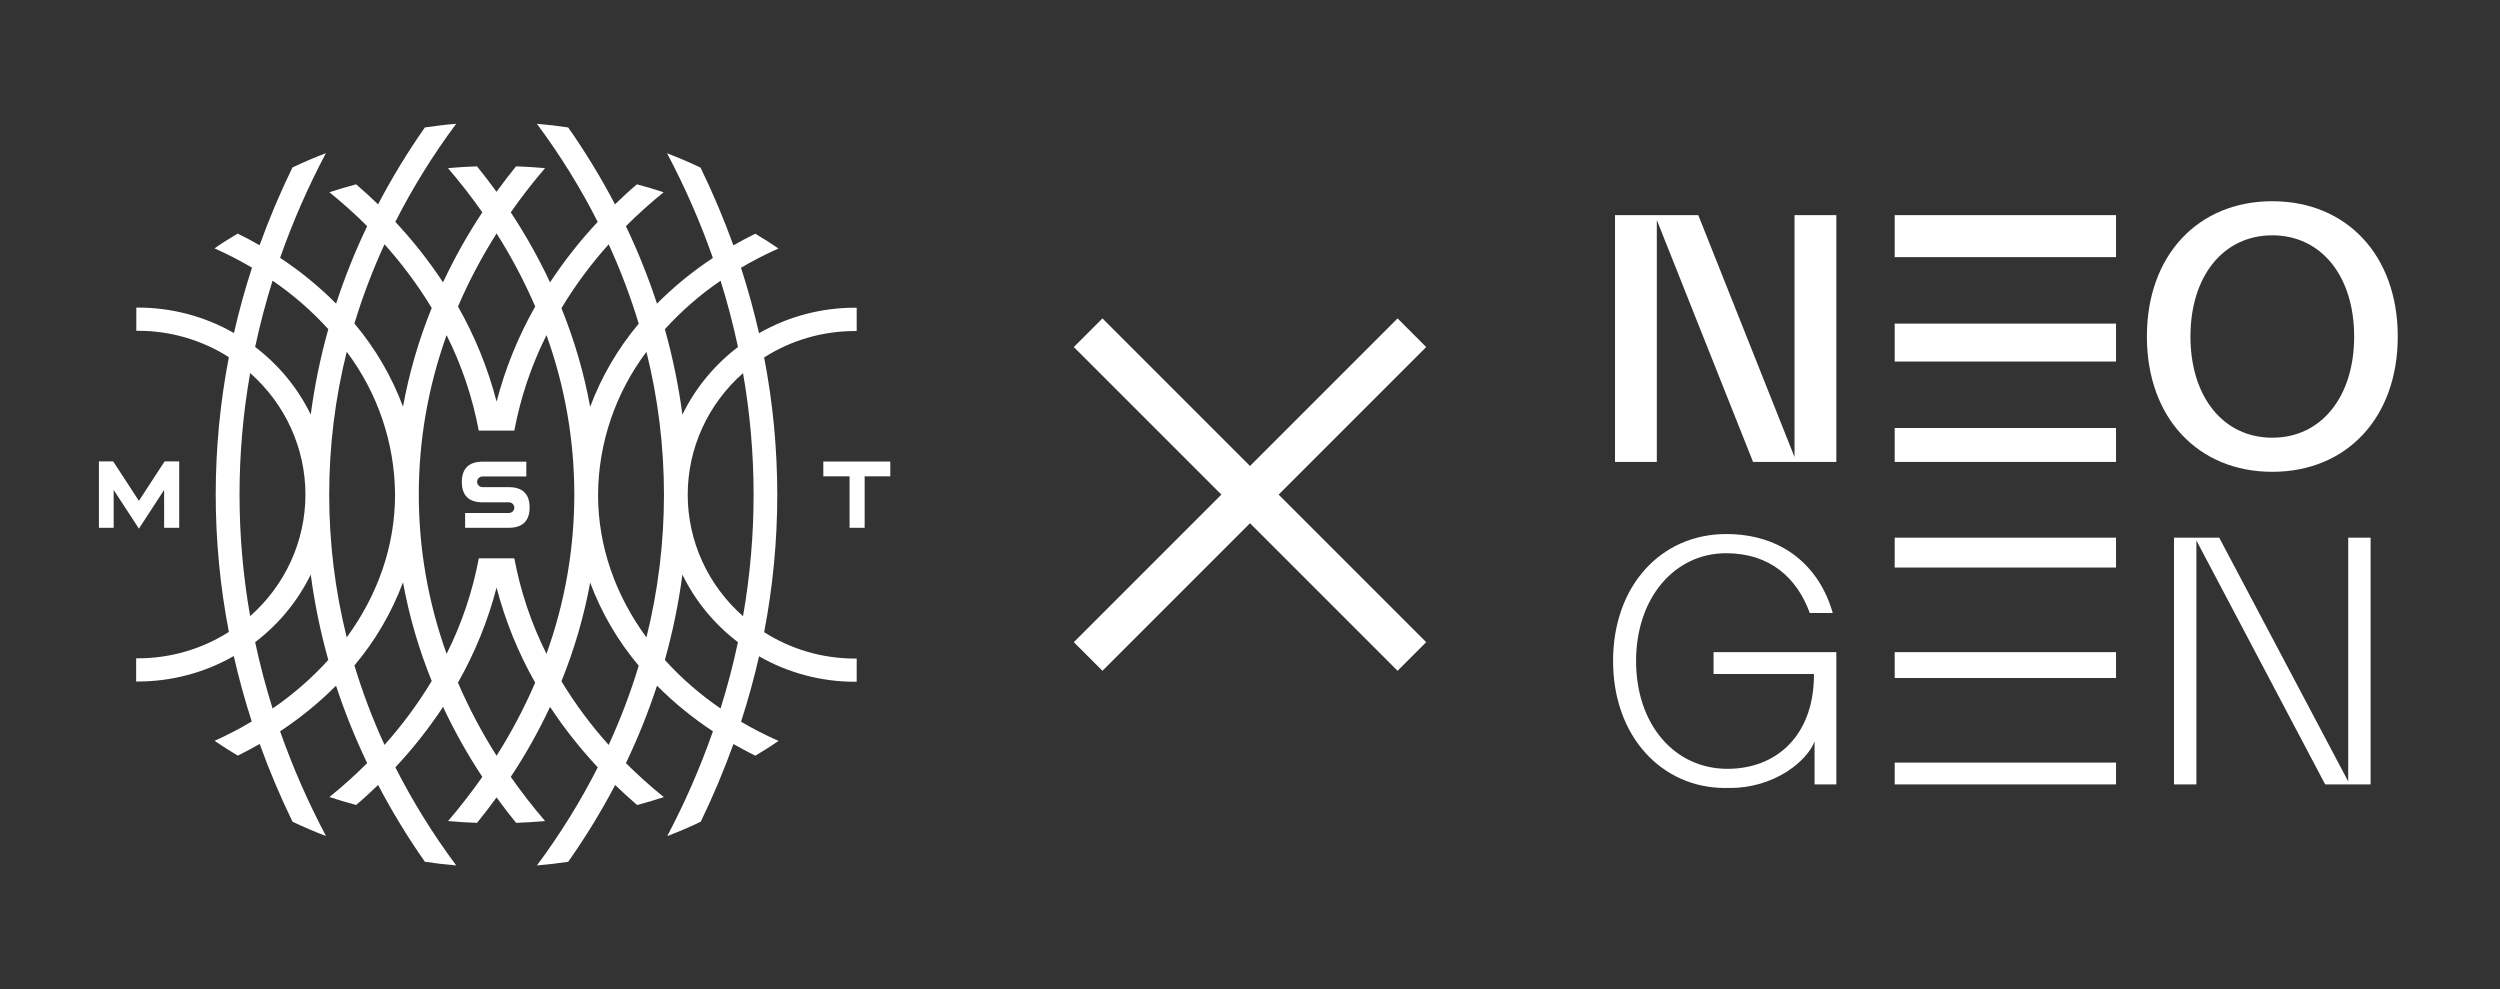 <svg width="139" height="55" viewBox="0 0 139 55" fill="none" xmlns="http://www.w3.org/2000/svg">
<rect x="0" y="0" width="139" height="55" fill="#333333" stroke="none"/>
<g clip-path="url(#clip0_6028_536)">
<path d="M47.632 18.399V17.109H47.54C45.663 17.108 43.821 17.597 42.202 18.525C41.921 17.297 41.587 16.084 41.2 14.888C41.872 14.491 42.568 14.133 43.284 13.816C42.868 13.53 42.438 13.257 41.994 12.995C41.578 13.198 41.173 13.416 40.777 13.642C40.246 12.171 39.636 10.728 38.95 9.319C38.346 9.029 37.724 8.765 37.087 8.521C38.083 10.397 38.935 12.344 39.637 14.343C38.514 15.082 37.472 15.933 36.528 16.883C36.046 15.412 35.469 13.974 34.8 12.575C35.465 11.911 36.166 11.281 36.899 10.689C36.412 10.528 35.916 10.383 35.414 10.248C34.992 10.602 34.587 10.981 34.193 11.361C33.419 9.883 32.55 8.455 31.59 7.086C31.017 7.001 30.436 6.93 29.85 6.882C31.133 8.603 32.265 10.428 33.232 12.336C32.254 13.382 31.367 14.507 30.582 15.699C29.951 14.351 29.221 13.05 28.398 11.806C28.988 10.961 29.624 10.142 30.306 9.349C29.772 9.301 29.235 9.266 28.692 9.248C28.316 9.712 27.954 10.184 27.607 10.664C27.26 10.185 26.898 9.713 26.522 9.248C25.979 9.266 25.436 9.301 24.908 9.349C25.588 10.142 26.225 10.961 26.817 11.806C25.993 13.05 25.263 14.351 24.632 15.699C23.847 14.507 22.96 13.382 21.98 12.336C22.949 10.428 24.081 8.604 25.364 6.882C24.776 6.93 24.198 7.001 23.624 7.086C22.664 8.455 21.795 9.883 21.021 11.361C20.627 10.981 20.22 10.61 19.8 10.248C19.298 10.383 18.802 10.528 18.315 10.689C19.048 11.281 19.749 11.911 20.414 12.575C19.745 13.974 19.168 15.412 18.686 16.883C17.742 15.93 16.698 15.077 15.573 14.336C16.275 12.337 17.127 10.391 18.122 8.514C17.487 8.758 16.865 9.022 16.259 9.312C15.574 10.721 14.964 12.164 14.434 13.635C14.038 13.409 13.633 13.191 13.215 12.988C12.773 13.249 12.343 13.518 11.927 13.809C12.642 14.126 13.338 14.484 14.011 14.881C13.622 16.076 13.288 17.288 13.008 18.518C11.39 17.59 9.547 17.101 7.671 17.102H7.579V18.392H7.671C9.465 18.39 11.222 18.899 12.725 19.859C11.75 24.906 11.75 30.087 12.725 35.135C11.218 36.095 9.458 36.605 7.66 36.602H7.57V37.892H7.66C9.536 37.892 11.379 37.404 12.998 36.476C13.276 37.704 13.61 38.917 13.998 40.114C13.331 40.512 12.642 40.871 11.932 41.19C12.348 41.477 12.779 41.749 13.222 42.013C13.638 41.808 14.044 41.591 14.439 41.364C14.97 42.835 15.579 44.278 16.264 45.687C16.87 45.977 17.492 46.241 18.127 46.485C17.131 44.607 16.277 42.66 15.573 40.659C16.697 39.921 17.739 39.071 18.683 38.122C19.166 39.592 19.745 41.031 20.415 42.429C19.75 43.093 19.05 43.723 18.317 44.315C18.804 44.476 19.299 44.621 19.802 44.756C20.222 44.402 20.629 44.023 21.023 43.643C21.796 45.12 22.665 46.546 23.624 47.915C24.199 48.001 24.778 48.07 25.366 48.118C24.083 46.397 22.951 44.572 21.982 42.664C22.961 41.618 23.848 40.494 24.634 39.302C25.265 40.65 25.995 41.951 26.818 43.195C26.226 44.038 25.591 44.856 24.912 45.651C25.444 45.697 25.981 45.733 26.524 45.751C26.9 45.287 27.262 44.815 27.609 44.335C27.956 44.815 28.318 45.287 28.694 45.751C29.237 45.733 29.779 45.697 30.306 45.651C29.626 44.856 28.99 44.038 28.399 43.195C29.223 41.951 29.953 40.65 30.584 39.302C31.37 40.494 32.257 41.618 33.236 42.664C32.267 44.572 31.135 46.397 29.852 48.118C30.44 48.07 31.018 48.001 31.592 47.915C32.554 46.548 33.427 45.122 34.204 43.646C34.598 44.027 35.005 44.4 35.425 44.76C35.927 44.625 36.423 44.48 36.91 44.319C36.173 43.726 35.47 43.095 34.802 42.429C35.471 41.031 36.048 39.593 36.53 38.123C37.474 39.072 38.516 39.922 39.639 40.659C38.94 42.66 38.09 44.608 37.098 46.487C37.733 46.242 38.364 45.979 38.961 45.688C39.643 44.28 40.25 42.838 40.779 41.367C41.174 41.595 41.58 41.811 41.996 42.017C42.439 41.753 42.869 41.486 43.285 41.194C42.57 40.878 41.875 40.523 41.202 40.128C41.59 38.932 41.924 37.719 42.204 36.49C43.823 37.418 45.665 37.907 47.541 37.906H47.632V36.616H47.541C45.746 36.618 43.99 36.108 42.486 35.149C43.46 30.101 43.46 24.92 42.486 19.873C43.989 18.914 45.745 18.404 47.54 18.406L47.632 18.399ZM33.842 13.584C34.5 15.017 35.058 16.491 35.513 17.997C34.353 19.378 33.44 20.941 32.813 22.62C32.47 20.743 31.935 18.905 31.216 17.134C31.975 15.873 32.855 14.684 33.842 13.584ZM27.611 12.982C28.434 14.278 29.151 15.636 29.758 17.042C28.811 18.707 28.09 20.485 27.611 22.331C27.131 20.485 26.41 18.707 25.464 17.042C26.069 15.636 26.787 14.279 27.609 12.982H27.611ZM21.378 13.584C22.364 14.681 23.243 15.866 24.004 17.123C23.285 18.895 22.75 20.733 22.407 22.609C21.78 20.93 20.867 19.367 19.706 17.987C20.162 16.484 20.72 15.013 21.378 13.584ZM13.908 34.257C13.121 29.785 13.121 25.214 13.908 20.742C14.875 21.595 15.649 22.637 16.179 23.801C16.708 24.965 16.982 26.225 16.982 27.499C16.982 28.774 16.708 30.034 16.179 31.198C15.649 32.362 14.875 33.404 13.908 34.257ZM15.155 39.389C14.776 38.178 14.453 36.95 14.186 35.703C15.502 34.703 16.561 33.416 17.277 31.944C17.489 33.547 17.816 35.133 18.254 36.692C17.333 37.708 16.293 38.614 15.155 39.392V39.389ZM17.277 23.05C16.561 21.578 15.502 20.291 14.186 19.291C14.453 18.045 14.776 16.817 15.155 15.605C16.293 16.382 17.333 17.287 18.254 18.302C17.816 19.861 17.489 21.449 17.277 23.053V23.05ZM18.303 27.497C18.303 24.822 18.63 22.157 19.278 19.558C21.007 21.861 21.947 24.64 21.965 27.497C21.965 30.395 20.983 33.108 19.278 35.437C18.63 32.839 18.303 30.174 18.303 27.5V27.497ZM21.378 41.413C20.719 39.981 20.161 38.506 19.706 37C20.867 35.619 21.78 34.056 22.407 32.377C22.749 34.254 23.284 36.092 24.004 37.863C23.243 39.125 22.364 40.315 21.378 41.417V41.413ZM27.609 42.017C26.785 40.72 26.068 39.362 25.462 37.955C26.408 36.29 27.13 34.512 27.609 32.666C28.088 34.512 28.81 36.29 29.756 37.955C29.15 39.363 28.432 40.722 27.609 42.02V42.017ZM30.384 36.354C29.543 34.672 28.942 32.886 28.596 31.045H26.621C26.276 32.886 25.674 34.673 24.832 36.354C22.769 30.62 22.769 24.368 24.832 18.634C25.673 20.316 26.274 22.102 26.619 23.943H28.596C28.942 22.102 29.543 20.316 30.384 18.634C32.448 24.368 32.448 30.62 30.384 36.354ZM33.842 41.417C32.855 40.32 31.976 39.135 31.216 37.877C31.935 36.106 32.47 34.268 32.813 32.392C33.439 34.071 34.352 35.634 35.513 37.014C35.058 38.517 34.5 39.988 33.842 41.417ZM35.942 35.441C34.234 33.112 33.252 30.399 33.252 27.5C33.27 24.643 34.212 21.864 35.942 19.562C37.242 24.778 37.242 30.224 35.942 35.441ZM40.064 15.608C40.444 16.819 40.766 18.047 41.032 19.294C39.717 20.295 38.659 21.582 37.942 23.053C37.73 21.45 37.404 19.864 36.966 18.305C37.886 17.291 38.926 16.386 40.062 15.608H40.064ZM40.064 39.392C38.927 38.615 37.887 37.71 36.966 36.695C37.404 35.137 37.73 33.55 37.942 31.947C38.658 33.418 39.715 34.705 41.03 35.704C40.766 36.951 40.443 38.181 40.062 39.392H40.064ZM41.312 34.26C40.344 33.408 39.57 32.366 39.04 31.202C38.511 30.038 38.237 28.778 38.237 27.504C38.237 26.23 38.511 24.97 39.04 23.806C39.57 22.642 40.344 21.6 41.312 20.747C42.096 25.219 42.096 29.789 41.312 34.26Z" fill="white"/>
<path d="M9.906 29.287H9.183V27.046L7.723 29.287L6.262 27.046V29.287H5.538V25.712H6.262L7.723 27.952L9.183 25.712H9.906V29.287Z" fill="white" stroke="white" stroke-width="0.115" stroke-miterlimit="10"/>
<path d="M29.389 28.215C29.389 28.93 29.023 29.287 28.293 29.287H25.918V28.579H28.293C28.389 28.579 28.481 28.542 28.549 28.476C28.616 28.41 28.654 28.319 28.654 28.226C28.654 28.132 28.616 28.042 28.549 27.975C28.481 27.909 28.389 27.872 28.293 27.872H26.831C26.101 27.872 25.735 27.514 25.735 26.799C25.735 26.084 26.101 25.727 26.831 25.727H29.206V26.435H26.831C26.735 26.435 26.643 26.472 26.575 26.538C26.508 26.605 26.47 26.695 26.47 26.789C26.47 26.883 26.508 26.973 26.575 27.039C26.643 27.105 26.735 27.143 26.831 27.143H28.293C29.023 27.143 29.389 27.5 29.389 28.215Z" fill="white" stroke="white" stroke-width="0.115" stroke-miterlimit="10"/>
<path d="M49.478 26.428H48.017V29.288H47.293V26.428H45.834V25.72H49.486L49.478 26.428Z" fill="white" stroke="white" stroke-width="0.115" stroke-miterlimit="10"/>
</g>
<path d="M60.5 18.5L78.5 36.5" stroke="white" stroke-width="2.25"/>
<path d="M78.5 18.5L60.5 36.5" stroke="white" stroke-width="2.25"/>
<g clip-path="url(#clip1_6028_536)">
<path d="M105.345 29.893H117.651V31.555H105.345V29.893ZM105.345 43.614H117.651V42.4H105.345V43.614ZM99.776 25.413L94.425 11.962H89.795V25.683H92.119V12.233L97.47 25.684H102.1V11.962H99.776V25.413ZM105.345 37.696H117.651V36.259H105.345V37.696ZM105.345 25.683H117.651V23.796H105.345V25.683ZM130.562 43.45L123.388 29.893H122.119H122.037H120.875V43.614H122.119V30.049L129.28 43.614H130.562H130.649H131.805V29.893H130.561V43.45H130.562ZM119.367 18.711C119.367 14.181 122.224 11.188 126.341 11.188C130.458 11.188 133.315 14.182 133.315 18.711C133.315 23.24 130.458 26.233 126.341 26.233C122.224 26.233 119.367 23.24 119.367 18.711ZM121.789 18.711C121.789 22.063 123.613 24.337 126.34 24.337C129.067 24.337 130.891 22.063 130.891 18.711C130.891 15.358 129.067 13.084 126.34 13.084C123.613 13.084 121.789 15.358 121.789 18.711ZM105.345 20.102H117.651V17.992H105.345V20.102ZM105.345 14.296H117.651V11.962H105.345V14.296ZM95.286 36.259H95.274V37.403V37.473H100.854V37.678C100.79 40.929 98.753 42.747 96.046 42.747C93.11 42.747 90.966 40.292 90.966 36.753C90.966 33.233 93.11 30.759 95.975 30.759C98.425 30.759 99.921 32.149 100.622 34.081H101.901C101.163 31.498 99.127 29.693 95.974 29.693C92.371 29.694 89.687 32.546 89.687 36.753C89.687 40.941 92.389 43.812 95.92 43.812C96.013 43.812 96.104 43.81 96.194 43.807V43.812C97.347 43.812 98.423 43.482 99.337 42.914C100.217 42.344 100.611 41.771 100.768 41.481C100.768 41.481 100.873 41.284 100.89 41.217V41.197V43.614H102.101V37.504V37.472V36.258H95.286V36.259Z" fill="white"/>
</g>
<defs>
<clipPath id="clip0_6028_536">
<rect width="44" height="44" fill="white" transform="translate(5.5 5.5)"/>
</clipPath>
<clipPath id="clip1_6028_536">
<rect width="44" height="44" fill="white" transform="translate(89.5 5.5)"/>
</clipPath>
</defs>
</svg>
